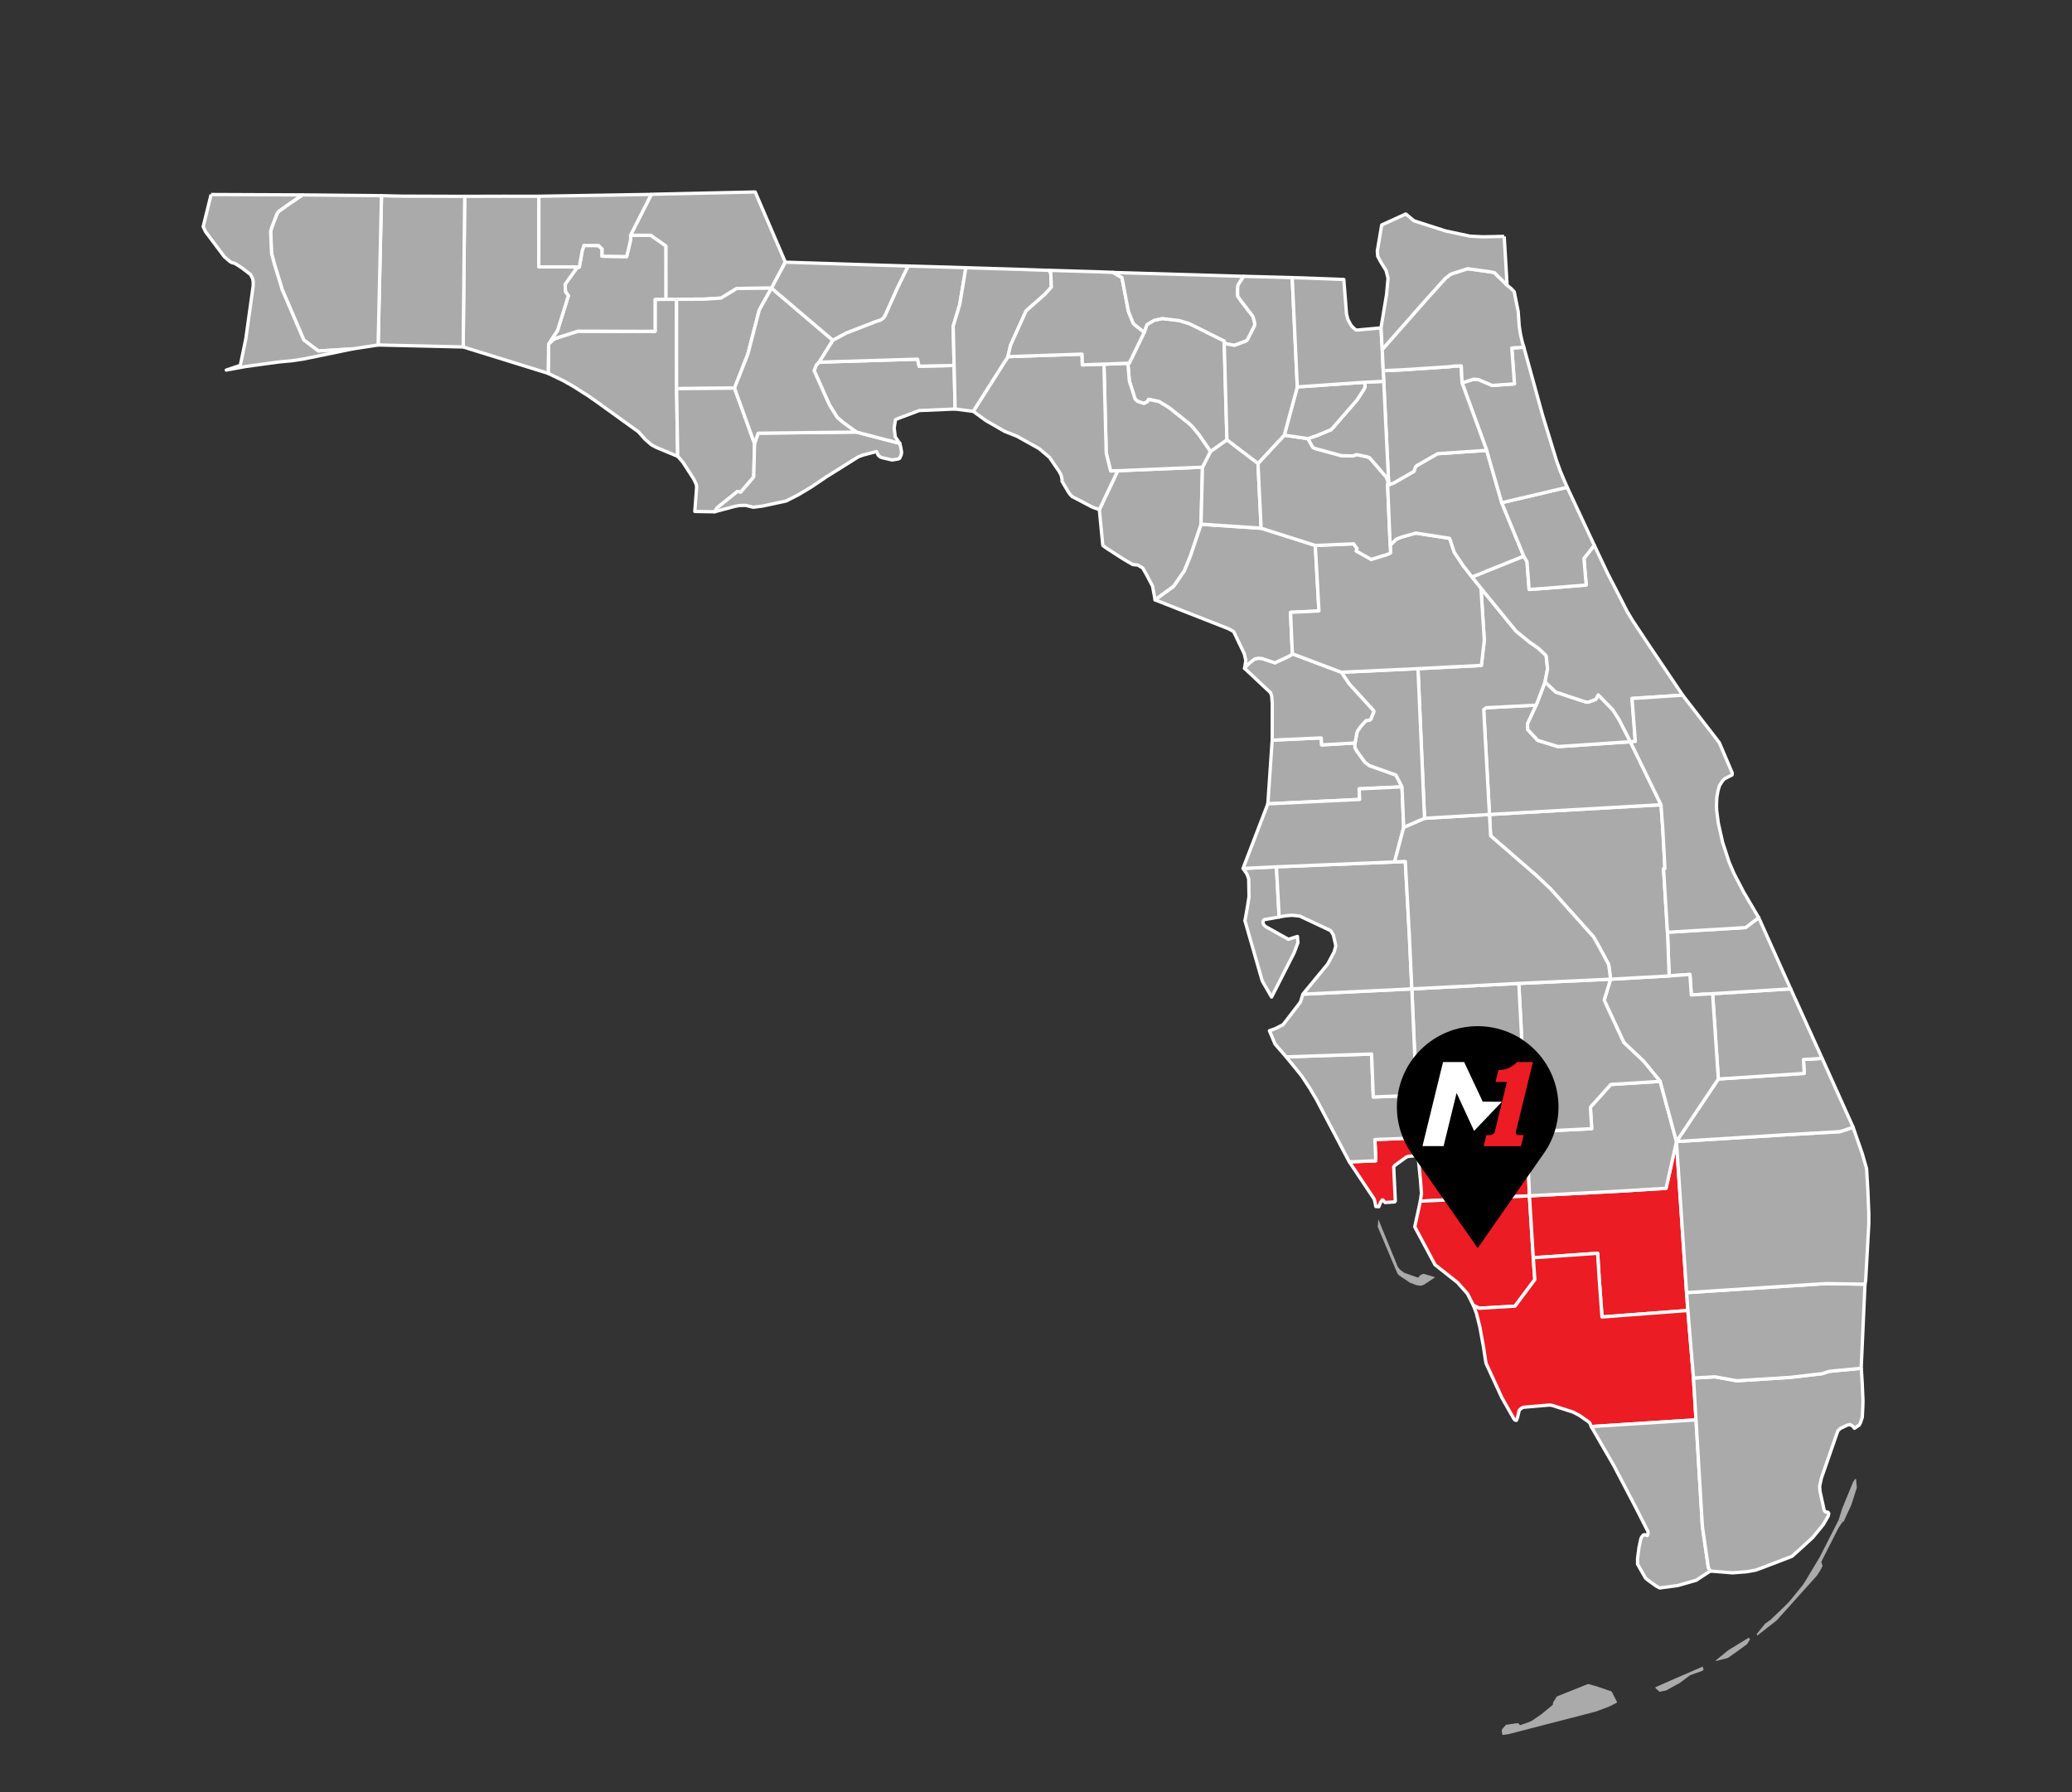 <?xml version="1.0" encoding="UTF-8"?>
<svg xmlns="http://www.w3.org/2000/svg" xmlns:svg="http://www.w3.org/2000/svg" xmlns:sodipodi="http://sodipodi.sourceforge.net/DTD/sodipodi-0.dtd" xmlns:rdf="http://www.w3.org/1999/02/22-rdf-syntax-ns#" xmlns:inkscape="http://www.inkscape.org/namespaces/inkscape" xmlns:dc="http://purl.org/dc/elements/1.1/" xmlns:cc="http://creativecommons.org/ns#" version="1.1" viewBox="0 0 500 432.476">
  <rect x="0" y="0" width="500" height="432.476" fill="#333333" stroke="none"/>
  <!-- Generator: Adobe Illustrator 28.6.0, SVG Export Plug-In . SVG Version: 1.2.0 Build 709)  -->
  <g>
    <g id="svg2">
      <g id="_x3C_defs">
        <inkscape:perspective id="perspective10" inkscape:persp3d-origin="372.04724 : 350.78739 : 1" inkscape:vp_x="0 : 526.18109 : 1" inkscape:vp_y="0 : 1000 : 0" inkscape:vp_z="744.09448 : 526.18109 : 1" sodipodi:type="inkscape:persp3d"/>
      </g>
      <sodipodi:namedview id="base" width="500px" bordercolor="#666666" borderlayer="true" borderopacity="1" inkscape:current-layer="layer1" inkscape:cx="198.02094" inkscape:cy="228.43356" inkscape:document-units="px" inkscape:pageopacity="0.0" inkscape:pageshadow="2" inkscape:showpageshadow="false" inkscape:window-height="1017" inkscape:window-width="1920" inkscape:window-x="-8" inkscape:window-y="-8" inkscape:zoom="1.4921053" pagecolor="#ffffff" showborder="true" showgrid="false"/>
      <g id="layer1" inkscape:groupmode="layer" inkscape:label="Ebene 1">
        <path id="Bay_x2C__FL" d="M163.263,72.213l.003,21.565.272,16.33-5.127-2.129-1.101-.586-.347-.267-1.296-1.13-1.603-1.797-10.479-7.55-.771-.526-.546-.387-.521-.364-.846-.52-1.825-1.174-.767-.474-.625-.374-.752-.402-.9-.531-.809-.382-2.929-1.413.102-7.106,1.385-1.251,5.679-1.822,15.529.044,3.091-.029-.002-7.69,2.594-.032,2.591-.002" fill="#aaa" stroke="#fff" stroke-linejoin="round" stroke-width=".8"/>
        <path id="Jackson_x2C__FL" d="M157.671,46.873l24.565-.549,7.276,16.936-3.336,6.264-8.364.082-3.837,2.322-3.886.252-6.827.033h-2.591s-.01-12.855-.01-12.855l-3.665-2.567h-4.855s5.019-9.874,5.019-9.874l.509-.026" fill="#aaa" stroke="#fff" stroke-linejoin="round" stroke-width=".8"/>
        <path id="Charlotte_x2C__FL" d="M342.24,274.539l26.205-1.4.631,15.408-26.332,1.287.277-1.877-.254-3.282-.471-4.677-.119-.652-.725-.448-1.669.129-.478.219-2.685,1.938-.3.381.388,8.212-.172.241-2.292.145-.548-.602-.141-.015-.384.527-.445,1.102-.718-.045-.167-.824-.171-.781-.101-.242-.018-.053-5.942-8.889,6.375-.257-.133-3.497-.082-1.626,10.47-.436" fill="#ec1c24" stroke="#fff" stroke-linejoin="round" stroke-width=".8"/>
        <path id="path9684" d="M332.609,294.22l4.732,11.541.637.726.925.651,3.309,1.156.581-.665.759-.273,2.653.8-.012.128-2.553,1.698-.621.233-.414.01-.82-.133-1.561-.594-2.541-1.704-.23-.229-.219-.254-.344-.765-4.432-10.535.15-1.786" fill="#aaa"/>
        <path id="Lee_x2C__FL" d="M342.744,289.835l26.331-1.287.925,14.955.369,5.285-4.779,6.392-8.6.513-1.444-.695-1.402-2.797-2.422-2.73-5.428-4.291-4.898-9.154,1.35-6.189" fill="#ec1c24" stroke="#fff" stroke-linejoin="round" stroke-width=".8"/>
        <path id="Hendry_x2C__FL" d="M369.076,288.546l20.945-1.081,12.022-.731,2.509-11.287,2.442,36.453.311,4.325-20.723,1.57-.721-9.858-.329-5.506-15.534,1.069-.924-14.954" fill="#ec1c24" stroke="#fff" stroke-linejoin="round" stroke-width=".8"/>
        <path id="Collier_x2C__FL" d="M407.307,316.225l1.355,16.282.618,10.106-25.293,1.617-.295-.774-.221-.288-2.332-1.628-1.276-.681-.379-.167-5.009-1.598-.634-.063-6.251.537-.529.282-.486.497-.12.607-.256,1.092-.271.684-.363-.088-.263-.32-2.876-5.058-3.84-8.339-.346-2.216-.221-1.495-.886-4.896-.829-3.34-.705-1.892-.054-.108,1.445.695,8.6-.513,4.779-6.392-.368-5.286,15.533-1.069.329,5.506.721,9.861,20.724-1.572" fill="#ec1c24" stroke="#fff" stroke-linejoin="round" stroke-width=".8"/>
        <path id="path9676" d="M422.332,395.503l-.728,1.215-2.342,1.715-2.319,1.633-2.688.691-.223.029h0l-.041-.056.254-.245,2.779-2.275,4.918-3.012.389.305" fill="#aaa"/>
        <path id="path9674" d="M444.88,367.167l-.351.197-.898,1.356-3.995,7.86-.128.359.295.881-.42.893-.912,1.445-9.559,10.648-.289.28-4.568,3.568-.115-.141.005-.051.05-.269,1.936-2.402,1.273-.908,2.731-2.586,1.791-1.774,3.231-3.969.556-.819,3.66-6.105,4.505-8.862,1.204.38" fill="#aaa"/>
        <path id="path9672" d="M407.863,404.212l-2.533,1.888-3.309,1.81-1.585.297-.816-.763-.113-.114-.082-.188,4.792-2.116,6.63-2.871.031.055.232.645-.303.306-2.942,1.051" fill="#aaa"/>
        <path id="path9670" d="M374.696,411.377l.103-.614.891-1.422,7.531-3.009,1.998.549,3.676,1.255,1.306,2.52-.015.153-.246.156-.547.273-1.027.523-3.336,1.249-21.047,5.442-1.328.176-.134-.091-.137-.989.146-.359.891-1.001,2.503-.369.475-.005.274.338.226.1,1.954-.682.822-.367,2.202-1.509,2.819-2.312" fill="#aaa"/>
        <path id="Monroe_x2C__FL" d="M409.28,342.603l1.536,25.68,1.43,9.904.478.854.04.004-3.464,2.27-4.436,1.267-4.356.582-.822-.438-2.207-1.584-.433-.42-1.878-3.293-.007-1.371.339-2.581.429-2.05.177-.48.405-.521.32-.123.683.223.156-.377.02-.576-3.135-6.159-5.165-9.867-5.402-9.328,25.292-1.615" fill="#aaa" stroke="#fff" stroke-linejoin="round" stroke-width=".8"/>
        <path id="path9680" d="M444.881,367.166l-1.205-.381.825-2.661,2.679-6.558.463-.683.246.024.193,2.053-1.353,4.225-1.848,3.981" fill="#aaa"/>
        <path id="Miami-Dade_x2C__FL" d="M408.661,332.507l5.174-.295,5.256.957,12.873-.816,7.726-.892,1.694-.56,1.739-.182,2.088-.185,3.917-.383.035.158.207,3.295.19,4.355-.032,1.344-.136,2.678-.425,1.306-.31.578-1.149.774-.387-.504-.665-.394-.694.138-1.634.785-.577.529-.186.436-3.828,11.005-.435,1.968.082,1.218,1.026,4.639.318.362.556.055.218.316-.146.643-1.221,2.102-2.554,3.108-.136.115-1.55,1.432-3.278,2.949-7.193,2.754-1.6.585-2.107.372-3.431.264-5.327-.425-.041-.005-.478-.852-1.429-9.905-1.537-25.682-.617-10.106" fill="#aaa" stroke="#fff" stroke-linejoin="round" stroke-width=".8"/>
        <path id="Broward_x2C__FL" d="M406.995,311.9l31.12-2.023,2.547-.158,9.382.145-.916,20.288-3.917.383-2.089.185-1.738.182-1.694.56-7.726.892-12.873.816-5.257-.957-5.173.295-1.355-16.282-.311-4.325" fill="#aaa" stroke="#fff" stroke-linejoin="round" stroke-width=".8"/>
        <path id="Palm_Beach_x2C__FL" d="M404.553,275.447l26.541-1.644.541-.024,12.314-.707,3.246-1.041.723,2.123.793,2.26.691,1.991,1.032,3.604.321,5.572.212,5.16.002,2.531-.758,13.679-.169.917-9.381-.145-2.547.158-31.121,2.023-2.442-36.453" fill="#aaa" stroke="#fff" stroke-linejoin="round" stroke-width=".8"/>
        <path id="Sarasota_x2C__FL" d="M341.798,264.277l.442,10.262-10.471.435.083,1.627.132,3.497-6.375.256-7.885-14.963-.477-.819-.683-1.136-.42-.735-2.06-3.126-1.197-1.481-2.516-3.075,20.613-.692.408,10.368,10.403-.417" fill="#aaa" stroke="#fff" stroke-linejoin="round" stroke-width=".8"/>
        <path id="DeSoto_x2C__FL" d="M367.45,255.177l.995,17.961-26.205,1.4-.759-17.886,10.391-.426,5.754-.487,9.824-.562" fill="#aaa" stroke="#fff" stroke-linejoin="round" stroke-width=".8"/>
        <path id="Glades_x2C__FL" d="M400.621,260.932l3.932,14.515-2.509,11.287-12.022.731-20.945,1.081-.631-15.408,15.653-.795-.319-5.178,4.924-5.484,11.918-.749" fill="#aaa" stroke="#fff" stroke-linejoin="round" stroke-width=".8"/>
        <path id="Martin_x2C__FL" d="M439.703,255.374l7.492,16.65-3.246,1.041-12.314.708-.54.024-26.542,1.642,10.104-15.09,13.832-.893,6.892-.452-.187-3.36,4.509-.276" fill="#aaa" stroke="#fff" stroke-linejoin="round" stroke-width=".8"/>
        <path id="St._Lucie_x2C__FL" d="M413.273,239.771l18.838-1.165,7.592,16.769-4.51.276.188,3.36-6.892.453-13.833.893-1.383-20.586" fill="#aaa" stroke="#fff" stroke-linejoin="round" stroke-width=".8"/>
        <path id="Indian_River_x2C__FL" d="M402.386,224.921l18.858-1.135,2.802-2.13.306-.341,7.76,17.292-18.838,1.165-5.138.302-.333-4.947-5.014.35-.403-10.554" fill="#aaa" stroke="#fff" stroke-linejoin="round" stroke-width=".8"/>
        <path id="Okeechobee_x2C__FL" d="M388.648,236.273l14.141-.798,5.014-.35.333,4.947,5.138-.302,1.383,20.586-10.104,15.09-3.932-14.515-3.999-4.869-4.776-4.505-4.739-10.212,1.542-5.073" fill="#aaa" stroke="#fff" stroke-linejoin="round" stroke-width=".8"/>
        <path id="Highlands_x2C__FL" d="M366.504,237.291l22.145-1.019-1.542,5.073,4.739,10.212,4.776,4.505,3.999,4.869-11.918.749-4.924,5.484.319,5.178-15.653.795-.995-17.961-.946-17.886" fill="#aaa" stroke="#fff" stroke-linejoin="round" stroke-width=".8"/>
        <path id="Hardee_x2C__FL" d="M340.697,238.616l25.807-1.324.946,17.886-9.824.562-5.754.487-10.391.426-.784-18.037" fill="#aaa" stroke="#fff" stroke-linejoin="round" stroke-width=".8"/>
        <path id="Manatee_x2C__FL" d="M314.398,239.888l26.299-1.272.784,18.037.316,7.624-10.403.417-.408-10.368-20.613.692-2.684-3.085-1.36-3.229,1.421-.496,1.887-.978,3.987-5.183.248-.414.527-1.746" fill="#aaa" stroke="#fff" stroke-linejoin="round" stroke-width=".8"/>
        <path id="Pinellas_x2C__FL" d="M308.012,209.163l.662,12.118-3.567.617-.2.161-.169.453.24.69.559.448,5.367,2.997,2.185-.689.118,1.503-.925,2.461-5.433,10.662-2.255-3.901-4.192-14.576.049-.124.547-3.015.408-2.633-.078-4.217-.334-1.003-.228-.423-.804-1.138,8.049-.382" fill="#aaa" stroke="#fff" stroke-linejoin="round" stroke-width=".8"/>
        <path id="Hillsborough_x2C__FL" d="M308.012,209.163l28.511-1.182,2.598-.114.981,17.954.596,12.796-26.299,1.272,5.988-7.265.123-.22,1.431-2.684.413-1.471-.591-2.632-.642-1.052-7.509-3.529-1.868-.185-1.569.139-1.499.267-.662-12.118" fill="#aaa" stroke="#fff" stroke-linejoin="round" stroke-width=".8"/>
        <path id="Hernando_x2C__FL" d="M306.998,178.581l11.827-.537.108,1.691,8.048-.467-.009,1.163.602,1.017,1.844,2.523,1.003.745,6.44,2.29,1.456,2.861-10.34.473.118,2.564-20.148.968-2.001.091,1.051-15.383" fill="#aaa" stroke="#fff" stroke-linejoin="round" stroke-width=".8"/>
        <path id="Pasco_x2C__FL" d="M338.318,189.868l.416,9.766-2.212,8.347-28.511,1.182-8.049.382,5.984-15.581,2.001-.091,20.148-.968-.118-2.564,10.34-.473" fill="#aaa" stroke="#fff" stroke-linejoin="round" stroke-width=".8"/>
        <path id="Osceola_x2C__FL" d="M359.432,196.526l41.396-2.35.431,5.911.512,9.469-.336.044.951,15.334.403,10.554-14.141.798-.248-2.095-.226-1.48-2.28-4.249-1.318-2.343-10.403-11.609-3.373-3.202-11.097-9.622-.272-5.148" fill="#aaa" stroke="#fff" stroke-linejoin="round" stroke-width=".8"/>
        <path id="Polk_x2C__FL" d="M359.432,196.526l.272,5.148,11.098,9.621,3.373,3.202,10.402,11.609,1.318,2.343,2.28,4.249.226,1.48.248,2.095-22.145,1.019-25.807,1.324-.596-12.796-.981-17.954-2.598.114,2.212-8.347,5.021-2.194,15.676-.914" fill="#aaa" stroke="#fff" stroke-linejoin="round" stroke-width=".8"/>
        <path id="Orandge_x2C__FL" d="M370.715,170.138l-2.119,4.585.058,1.317,2.436,2.621,4.89,1.504,17.454-1.174,7.394,15.186-41.396,2.35-1.398-25.317.543-.418.503-.054.73-.031,10.906-.566" fill="#aaa" stroke="#fff" stroke-linejoin="round" stroke-width=".8"/>
        <path id="Seminole_x2C__FL" d="M370.715,170.138l2.132-5.626,2.575,2.467,6.486,2.158,1.066.287.315-.02,1.766-.641.624-1.097,3.464,3.536,1.476,2.286,2.816,5.482-17.454,1.174-4.89-1.504-2.436-2.621-.058-1.317,2.119-4.585" fill="#aaa" stroke="#fff" stroke-linejoin="round" stroke-width=".8"/>
        <path id="Lake_FL" d="M357.371,141.908l8.469,10.378,3.231,2.638,2.034,1.386,1.915,1.803.104.191.323,3.06-.603,3.158-2.132,5.627-10.905.565-.73.031-.502.054-.543.418,1.398,25.317-15.675.914-1.582-36.094,15.304-.783.698-6.073-.805-12.581" fill="#aaa" stroke="#fff" stroke-linejoin="round" stroke-width=".8"/>
        <path id="Sumter_x2C__FL" d="M323.676,162.208l18.5-.863,1.58,36.095-5.021,2.194-.416-9.766-1.456-2.861-6.44-2.29-1.003-.745-1.844-2.523-.602-1.017.009-1.163.476-2.526.24-.513.748-1.046,1.163-1.292.973-.162.2-.161.723-1.815-.016-.26-5.915-6.476-1.896-2.82" fill="#aaa" stroke="#fff" stroke-linejoin="round" stroke-width=".8"/>
        <path id="Citrus_x2C__FL" d="M311.858,157.757l11.817,4.451,1.896,2.82,5.915,6.476.016.26-.723,1.815-.2.161-.973.162-1.164,1.291-.748,1.046-.238.513-.477,2.526-8.048.467-.108-1.69-11.828.536.02-8.778-.142-1.918-.279-.756-6.261-5.865.402-.582.581-.567,1.463-1.164.991-.16.779.077,3.092,1.029,3.197-1.482.968-.572.054-.124" fill="#aaa" stroke="#fff" stroke-linejoin="round" stroke-width=".8"/>
        <path id="Levy_x2C__FL" d="M304.326,127.442l13.07,4.152.879,15.831-6.853.337.436,9.995-.054.124-.967.572-3.198,1.482-3.091-1.029-.779-.077-.991.16-1.464,1.161-.58.569-.403.582.296-1.96-.374-1.614-2.563-5.338-1.182-.657-17.782-6.983,4.469-3.253,2.566-3.707,1.476-3.609,2.587-7.667,14.499.968" fill="#aaa" stroke="#fff" stroke-linejoin="round" stroke-width=".8"/>
        <path id="Marion_x2C__FL" d="M317.397,131.594l9.245-.384.823,1.117-.168.623,3.578,2.017,3.934-1.202.697-.352.055-.124-.09-1.745,1.463-1.433,1.127-.469,3.584-1.015,8.171,1.264,1.115,3.37,2.225,3.325,2.058,2.632,2.159,2.686.806,12.582-.699,6.073-15.303.783-18.5.864-11.816-4.451-.436-9.995,6.852-.338-.879-15.828" fill="#aaa" stroke="#fff" stroke-linejoin="round" stroke-width=".8"/>
        <path id="Volusia_x2C__FL" d="M355.213,139.221l12.489-5.028.775,1.323.522,6.71,4.322-.294.209-.031,9.239-.739-.548-6.406,2.498-3.193,3.233,6.835,2.652,5.135,2.047,3.999,1.259,2.111,3.774,5.691,8.356,12.395-12.213.806.795,10.358-1.191.088-2.815-5.484-1.476-2.286-3.464-3.536-.624,1.097-1.767.641-.314.02-1.067-.286-6.485-2.158-2.576-2.467.604-3.159-.323-3.059-.105-.191-1.914-1.803-2.035-1.386-3.23-2.638-8.469-10.378-2.158-2.686" fill="#aaa" stroke="#fff" stroke-linejoin="round" stroke-width=".8"/>
        <path id="Brevard_x2C__FL" d="M393.434,178.991l1.191-.088-.797-10.356,12.214-.805,8.398,10.866.087.138.36.446.061.135,3.064,7.192-.047.473-1.836.936-.539.609-.659,1.034-.069.285-.035.074-.251.863-.277,1.591-.079,1.636.02,1.468.412,3.135,1.037,4.619,1.546,4.742,1.143,2.676.954,1.842,1.291,2.477.072.162,3.654,6.21-.306.342-2.802,2.13-18.857,1.135-.951-15.334.336-.044-.512-9.468-.431-5.912-7.394-15.185" fill="#aaa" stroke="#fff" stroke-linejoin="round" stroke-width=".8"/>
        <path id="Washington_x2C__FL" d="M139.797,64.411l.692-3.875.419-1.306,3.546.021.845.851-.019,1.72,5.944.093.935-3.99.049-.501-.064-.641,4.854-.002,3.665,2.567.01,12.856-2.594.032.002,7.691-3.09.029-15.53-.045-5.679,1.822-1.385,1.251,2.167-3.29,2.589-8.348-.709-.963-.065-1.81,2.735-3.825.683-.337" fill="#aaa" stroke="#fff" stroke-linejoin="round" stroke-width=".8"/>
        <path id="Holmes_x2C__FL" d="M130.021,47.353l27.142-.446-5.018,9.875.064.641-.049.501-.935,3.99-5.944-.093.019-1.72-.845-.851-3.546-.021-.419,1.306-.692,3.875-9.786-.012.01-17.046" fill="#aaa" stroke="#fff" stroke-linejoin="round" stroke-width=".8"/>
        <path id="Walton_x2C__FL" d="M122.322,47.354h7.698s-.01,17.044-.01,17.044l9.786.012-.683.337-2.734,3.825.064,1.81.709.963-2.589,8.348-2.167,3.29-.102,7.105-20.525-6.37.367-36.34,10.185-.026" fill="#aaa" stroke="#fff" stroke-linejoin="round" stroke-width=".8"/>
        <path id="Okaloosa_x2C__FL" d="M112.138,47.38l-.367,36.34-20.524-.477.814-36.027,4.856.114,15.221.051" fill="#aaa" stroke="#fff" stroke-linejoin="round" stroke-width=".8"/>
        <path id="Santa_Rosa_x2C__FL" d="M72.997,47.029l19.063.187-.814,36.027-6.061.93-8.348.522-3.528-2.651-5.211-12.149-1.973-6.462-.57-2.188-.067-.984-.18-4.454.244-.846,1.288-3.382.416-.576,2.446-1.755,3.294-2.219" fill="#aaa" stroke="#fff" stroke-linejoin="round" stroke-width=".8"/>
        <path id="Escambia_x2C__FL" d="M50.943,46.936l22.054.092-3.294,2.219-2.446,1.755-.416.576-1.288,3.382-.244.846.18,4.454.067.984.57,2.188,1.974,6.462,5.21,12.149,3.528,2.651,8.348-.522-12.048,2.479-.447.059-.312.046-1.832.28-1.207.113-1.933.18-8.045,1.089-4.757.879,3.389-1.143,1.316-6.358,1.782-12.784.014-.975-.113-.715-.516-1.068-2.121-1.622-1.617-1.048-.828-.237-.273-.13-1.498-1.266-4.561-6.081-.55-1.185,1.914-7.754" fill="#aaa" stroke="#fff" stroke-linejoin="round" stroke-width=".8"/>
        <path id="Calhoun_x2C__FL" d="M163.263,72.213l6.827-.033,3.886-.252,3.837-2.322,8.364-.082-2.945,5.249-2.759,10.667-3.221,8.213-13.986.126-.003-21.565" fill="#aaa" stroke="#fff" stroke-linejoin="round" stroke-width=".8"/>
        <path id="Gulf_x2C__FL" d="M163.266,93.779l13.986-.126,4.834,13.394-.195,8.051-3.168,3.689-.743-.202-4.915,3.954-.573.955-4.823-.083.438-5.864-.083-.651-.632-1.33-2.572-3.995-1.101-1.284-.181-.173-.272-16.33" fill="#aaa" stroke="#fff" stroke-linejoin="round" stroke-width=".8"/>
        <path id="Franklin_x2C__FL" d="M206.629,104.257l10.493,2.723.267,1.059.091.569.08.444.01.078-.11.652-.368.797-.282.153-1.518.265-2.311-.539-.543-.183-.506-.422-.422-.894-3.064.791-1.225.423-7.893,4.937-3.602,2.443-3.105,1.852-2.932,1.49-5.692,1.22-2.25.28-1.796-.454-1.517.03-1.018.193-4.925,1.311.573-.955,4.915-3.954.743.203,3.168-3.689.195-8.051.871-2.518,23.672-.271" fill="#aaa" stroke="#fff" stroke-linejoin="round" stroke-width=".8"/>
        <path id="Dixie_x2C__FL" d="M290.173,112.72l-.346,13.755-2.587,7.667-1.476,3.608-2.566,3.707-4.469,3.253-.604-3.276-1.506-2.864-.867-1.518-1.173-.7-1.212-.12-2.275-1.322-3.802-2.452-1.105-.77-.091-.342-.812-8.376,4.46-9.391,20.432-.86" fill="#aaa" stroke="#fff" stroke-linejoin="round" stroke-width=".8"/>
        <path id="Gilchrist_x2C__FL" d="M292.098,108.944l3.976-2.832,7.499,5.719.754,15.611-14.499-.967.346-13.755,1.925-3.776" fill="#aaa" stroke="#fff" stroke-linejoin="round" stroke-width=".8"/>
        <path id="Alachua_x2C__FL" d="M309.913,105.008l5.702.823,1.22,2.132.513.257,6.321,1.724,2.832.074.606-.27.34-.044,2.336.49.701.251,4.076,4.698.442,1.208-.153.666.62,14.54.09,1.745-.054.124-.697.352-3.935,1.203-3.577-2.017.167-.623-.822-1.116-9.246.387-13.07-4.155-.753-15.611,6.34-6.823" fill="#aaa" stroke="#fff" stroke-linejoin="round" stroke-width=".8"/>
        <path id="Putnam_x2C__FL" d="M358.76,108.675l3.628,12.613,5.314,12.904-12.489,5.028-2.059-2.632-2.224-3.325-1.115-3.37-8.171-1.264-3.584,1.016-1.128.469-1.462,1.432-.621-14.539.274-.025,1.273-.49,4.82-2.767.326-1.02.389-.385,4.967-2.857.797-.051,11.066-.748" fill="#aaa" stroke="#fff" stroke-linejoin="round" stroke-width=".8"/>
        <path id="Flagler_x2C__FL" d="M362.388,121.289l15.796-3.72,6.536,14.001-2.497,3.193.548,6.405-9.239.739-.21.03-4.322.294-.522-6.711-.775-1.323-5.315-12.904" fill="#aaa" stroke="#fff" stroke-linejoin="round" stroke-width=".8"/>
        <path id="St._Johns_x2C__FL" d="M352.808,92.363l2.853-.876,1.162.115,3.261,1.399,5.37-.379-.638-8.649,2.905-.2,4.545,16.493,3.291,10.714.062.212.509,1.372.372,1.072,1.684,3.945-15.796,3.72-3.628-12.611-5.952-16.315" fill="#aaa" stroke="#fff" stroke-linejoin="round" stroke-width=".8"/>
        <path id="Clay_x2C__FL" d="M352.808,92.363l5.952,16.312-11.066.749-.797.05-4.967,2.855-.388.385-.327,1.023-4.82,2.767-1.272.491-1.215-24.987-.118-2.566,5.126-.235,10.686-.704,1.43-.17,1.596-.048.18,4.085" fill="#aaa" stroke="#fff" stroke-linejoin="round" stroke-width=".8"/>
        <path id="Bradford_x2C__FL" d="M329.16,92.239l4.748-.234,1.215,24.987-.274.024.153-.666-.442-1.208-4.076-4.698-.701-.251-2.336-.49-.34.044-.606.27-2.831-.074-6.322-1.721-.513-.258-1.22-2.131,2.3-.784,3.356-1.412,6.195-7.121,1.794-2.785.163-.629-.265-.857" fill="#aaa" stroke="#fff" stroke-linejoin="round" stroke-width=".8"/>
        <path id="Union_x2C__FL" d="M329.16,92.239l.265.857-.163.629-1.795,2.785-6.195,7.121-3.355,1.412-2.301.784-5.702-.823,3.143-11.65,16.104-1.119" fill="#aaa" stroke="#fff" stroke-linejoin="round" stroke-width=".8"/>
        <path id="Suwannee_x2C__FL" d="M295.407,82.282l.666,23.83-3.976,2.832-2.77-4.037-1.759-2.126-.782-.7-4.842-3.837-2.289-1.37-2.503-.52-.262.56-.835.431-1.527-.51-.608-.548-1.391-4.352-.325-3.865.076-.31.221-.133,3.626-7.476.583-1.71.164-.216,1.65-.96,1.952-.426,4.034.478,2.503.744,8.396,4.197" fill="#aaa" stroke="#fff" stroke-linejoin="round" stroke-width=".8"/>
        <path id="Lafayette_x2C__FL" d="M272.5,87.641l-.22.133-.077.31.326,3.865,1.391,4.352.608.548,1.527.51.834-.431.263-.56,2.502.519,2.289,1.37,4.843,3.838.782.7,1.758,2.125,2.771,4.037-1.925,3.776-20.432.86-1.729.087-1.067-4.32-.546-21.473,6.102-.228" fill="#aaa" stroke="#fff" stroke-linejoin="round" stroke-width=".8"/>
        <path id="Taylor_x2C__FL" d="M266.399,87.867l.545,21.475,1.067,4.32,1.73-.086-4.46,9.391-1.706-.61-4.859-2.549-.509-.533-.419-.599-1.521-2.579.046-.282-.24-1.147-.51-.943-2.304-3.356-2.155-1.834-.389-.31-5.328-2.97-2.931-1.16-4.511-2.587-3.099-2.258,8.38-13.191,17.895-.606.06,2.592,5.217-.183" fill="#aaa" stroke="#fff" stroke-linejoin="round" stroke-width=".8"/>
        <path id="Wakulla_x2C__FL" d="M197.682,87.385l23.735-.722.37,1.699,8.457-.179.242,10.51-8.664.37-4.89,1.838-.84.353-.32,1.976.26,2.166.107.165.983,1.414-10.492-2.723-3.12-2.278-1.484-1.27-1.901-3.05-3.667-8.225.508-1.356.717-.693" fill="#aaa" stroke="#fff" stroke-linejoin="round" stroke-width=".8"/>
        <path id="Liberty_x2C__FL" d="M200.983,82.107l-3.302,5.278-.718.692-.507,1.356,3.666,8.225,1.902,3.051,1.484,1.27,3.119,2.278-23.673.271-.87,2.518-4.834-13.394,3.221-8.213,2.759-10.667,2.945-5.249,14.807,12.583" fill="#aaa" stroke="#fff" stroke-linejoin="round" stroke-width=".8"/>
        <path id="Gadsden_x2C__FL" d="M214.094,64.04l5.069.148-2.604,5.343-2.998,6.668-.282.473-.803.584-1.068.328-7.072,2.739-3.352,1.784-14.807-12.583,3.336-6.264.063.006,24.518.773" fill="#aaa" stroke="#fff" stroke-linejoin="round" stroke-width=".8"/>
        <path id="Leon_x2C__FL" d="M233.078,64.597l-1.486,8.911-1.573,5.197.225,9.479-8.457.179-.37-1.699-23.735.722,3.302-5.278,3.352-1.784,7.072-2.739,1.068-.328.803-.584.281-.473,2.999-6.668,2.604-5.343,10.034.285,3.881.124" fill="#aaa" stroke="#fff" stroke-linejoin="round" stroke-width=".8"/>
        <path id="Jefferson_x2C__FL" d="M246.477,65.009l6.718.229.383.74.125,3.337-1.629,1.766-4.453,3.933-3.745,8.257-.649,2.793-8.379,13.191-4.361-.561-.468-19.988,1.573-5.197,1.486-8.911,13.399.412" fill="#aaa" stroke="#fff" stroke-linejoin="round" stroke-width=".8"/>
        <path id="Madison_x2C__FL" d="M266.133,65.627l2.443.087,2.161,1.231,1.572,8.182,1.148,2.852.3.314,2.369,1.861-3.626,7.476-6.101.227-5.217.182-.061-2.592-17.895.606.65-2.792,3.745-8.256,4.453-3.934,1.629-1.767-.125-3.336-.382-.74,12.936.389" fill="#aaa" stroke="#fff" stroke-linejoin="round" stroke-width=".8"/>
        <path id="Hamilton_x2C__FL" d="M277.365,65.99l22.759.686-1.368,2.102-.121,1.046.044,1.646.886,1.27,2.574,3.321.282.5.38,1.457-.035.533-1.701,3.38-.353.355-2.819,1.052-2.357-.44-.128-.614-8.396-4.195-2.503-.746-4.034-.477-1.952.428-1.65.959-.164.216-.583,1.71-2.37-1.861-.3-.314-1.148-2.852-1.572-8.18-2.161-1.231,8.79.262" fill="#aaa" stroke="#fff" stroke-linejoin="round" stroke-width=".8"/>
        <path id="Columbia_x2C__FL" d="M305.503,66.814l6.329.17,1.223,26.373-3.142,11.65-6.341,6.823-7.499-5.719-.666-23.83.128.614,2.358.44,2.819-1.052.352-.355,1.702-3.38.034-.533-.38-1.458-.281-.5-2.574-3.321-.887-1.269-.044-1.646.122-1.046,1.368-2.102,5.379.138" fill="#aaa" stroke="#fff" stroke-linejoin="round" stroke-width=".8"/>
        <path id="Baker_x2C__FL" d="M313.9,67.042l10.375.391.66,8.378.366,1.363.809,1.445.962.924.325.109,5.86-.541.296,5.232.353,7.669-4.749.234-16.104,1.119-1.225-26.374,2.07.05" fill="#aaa" stroke="#fff" stroke-linejoin="round" stroke-width=".8"/>
        <path id="Duval_x2C__FL" d="M333.556,84.336l10.37-11.786,4.864-5.389,1.172-.919.544-.238,3.682-1.166,5.704.798.751.178,3.042,3.016.902.735.811.826.96,4.759.251,3.55.343,2.15.409,1.726.359,1.205-2.905.2.639,8.646-5.37.379-3.262-1.399-1.162-.115-2.853.877-.18-4.086-1.596.048-1.43.17-10.686.704-5.126.235-.235-5.102" fill="#aaa" stroke="#fff" stroke-linejoin="round" stroke-width=".8"/>
        <path id="Nassau_x2C__FL" d="M362.983,57.054l.701,11.77-3.041-3.016-.751-.178-5.705-.797-3.682,1.165-.543.238-1.173.919-4.863,5.389-10.371,11.786-.296-5.232.668-4.042.667-3.994.353-3.932-.481-1.869-1.341-2.167-.666-1.266-.103-1.234,1.066-6.305,5.812-2.658,1.995,1.651,7.661,2.457,5.845,1.243,3.142.157,4.324-.09h.782" fill="#aaa" stroke="#fff" stroke-linejoin="round" stroke-width=".8"/>
      </g>
      <g>
        <path d="M370.374,253.321c-7.615-7.615-19.96-7.615-27.575,0h0c-6.684,6.685-7.611,17.201-2.198,24.951l15.986,22.89,15.986-22.89c5.413-7.75,4.486-18.267-2.198-24.951h0Z"/>
        <g>
          <path d="M366.067,256.268h3.845l-1.173,4.797-2.943,12.033c-.107.437.246.778.566.778h1.316l-.659,2.695h-8.994l.659-2.695h.962c.444,0,.956-.372,1.061-.803l1.225-5.01,1.059-4.331.652-2.666h-2.757l.701-2.864c1.92-.002,3.352-.753,4.48-1.933Z" fill="#ec1c24" fill-rule="evenodd"/>
          <polygon points="348.223 256.268 353.317 256.268 357.801 265.824 362.418 265.844 355.719 272.887 351.492 263.731 348.356 276.553 343.261 276.553 348.223 256.268" fill="#fff" fill-rule="evenodd"/>
        </g>
      </g>
    </g>
  </g>
</svg>